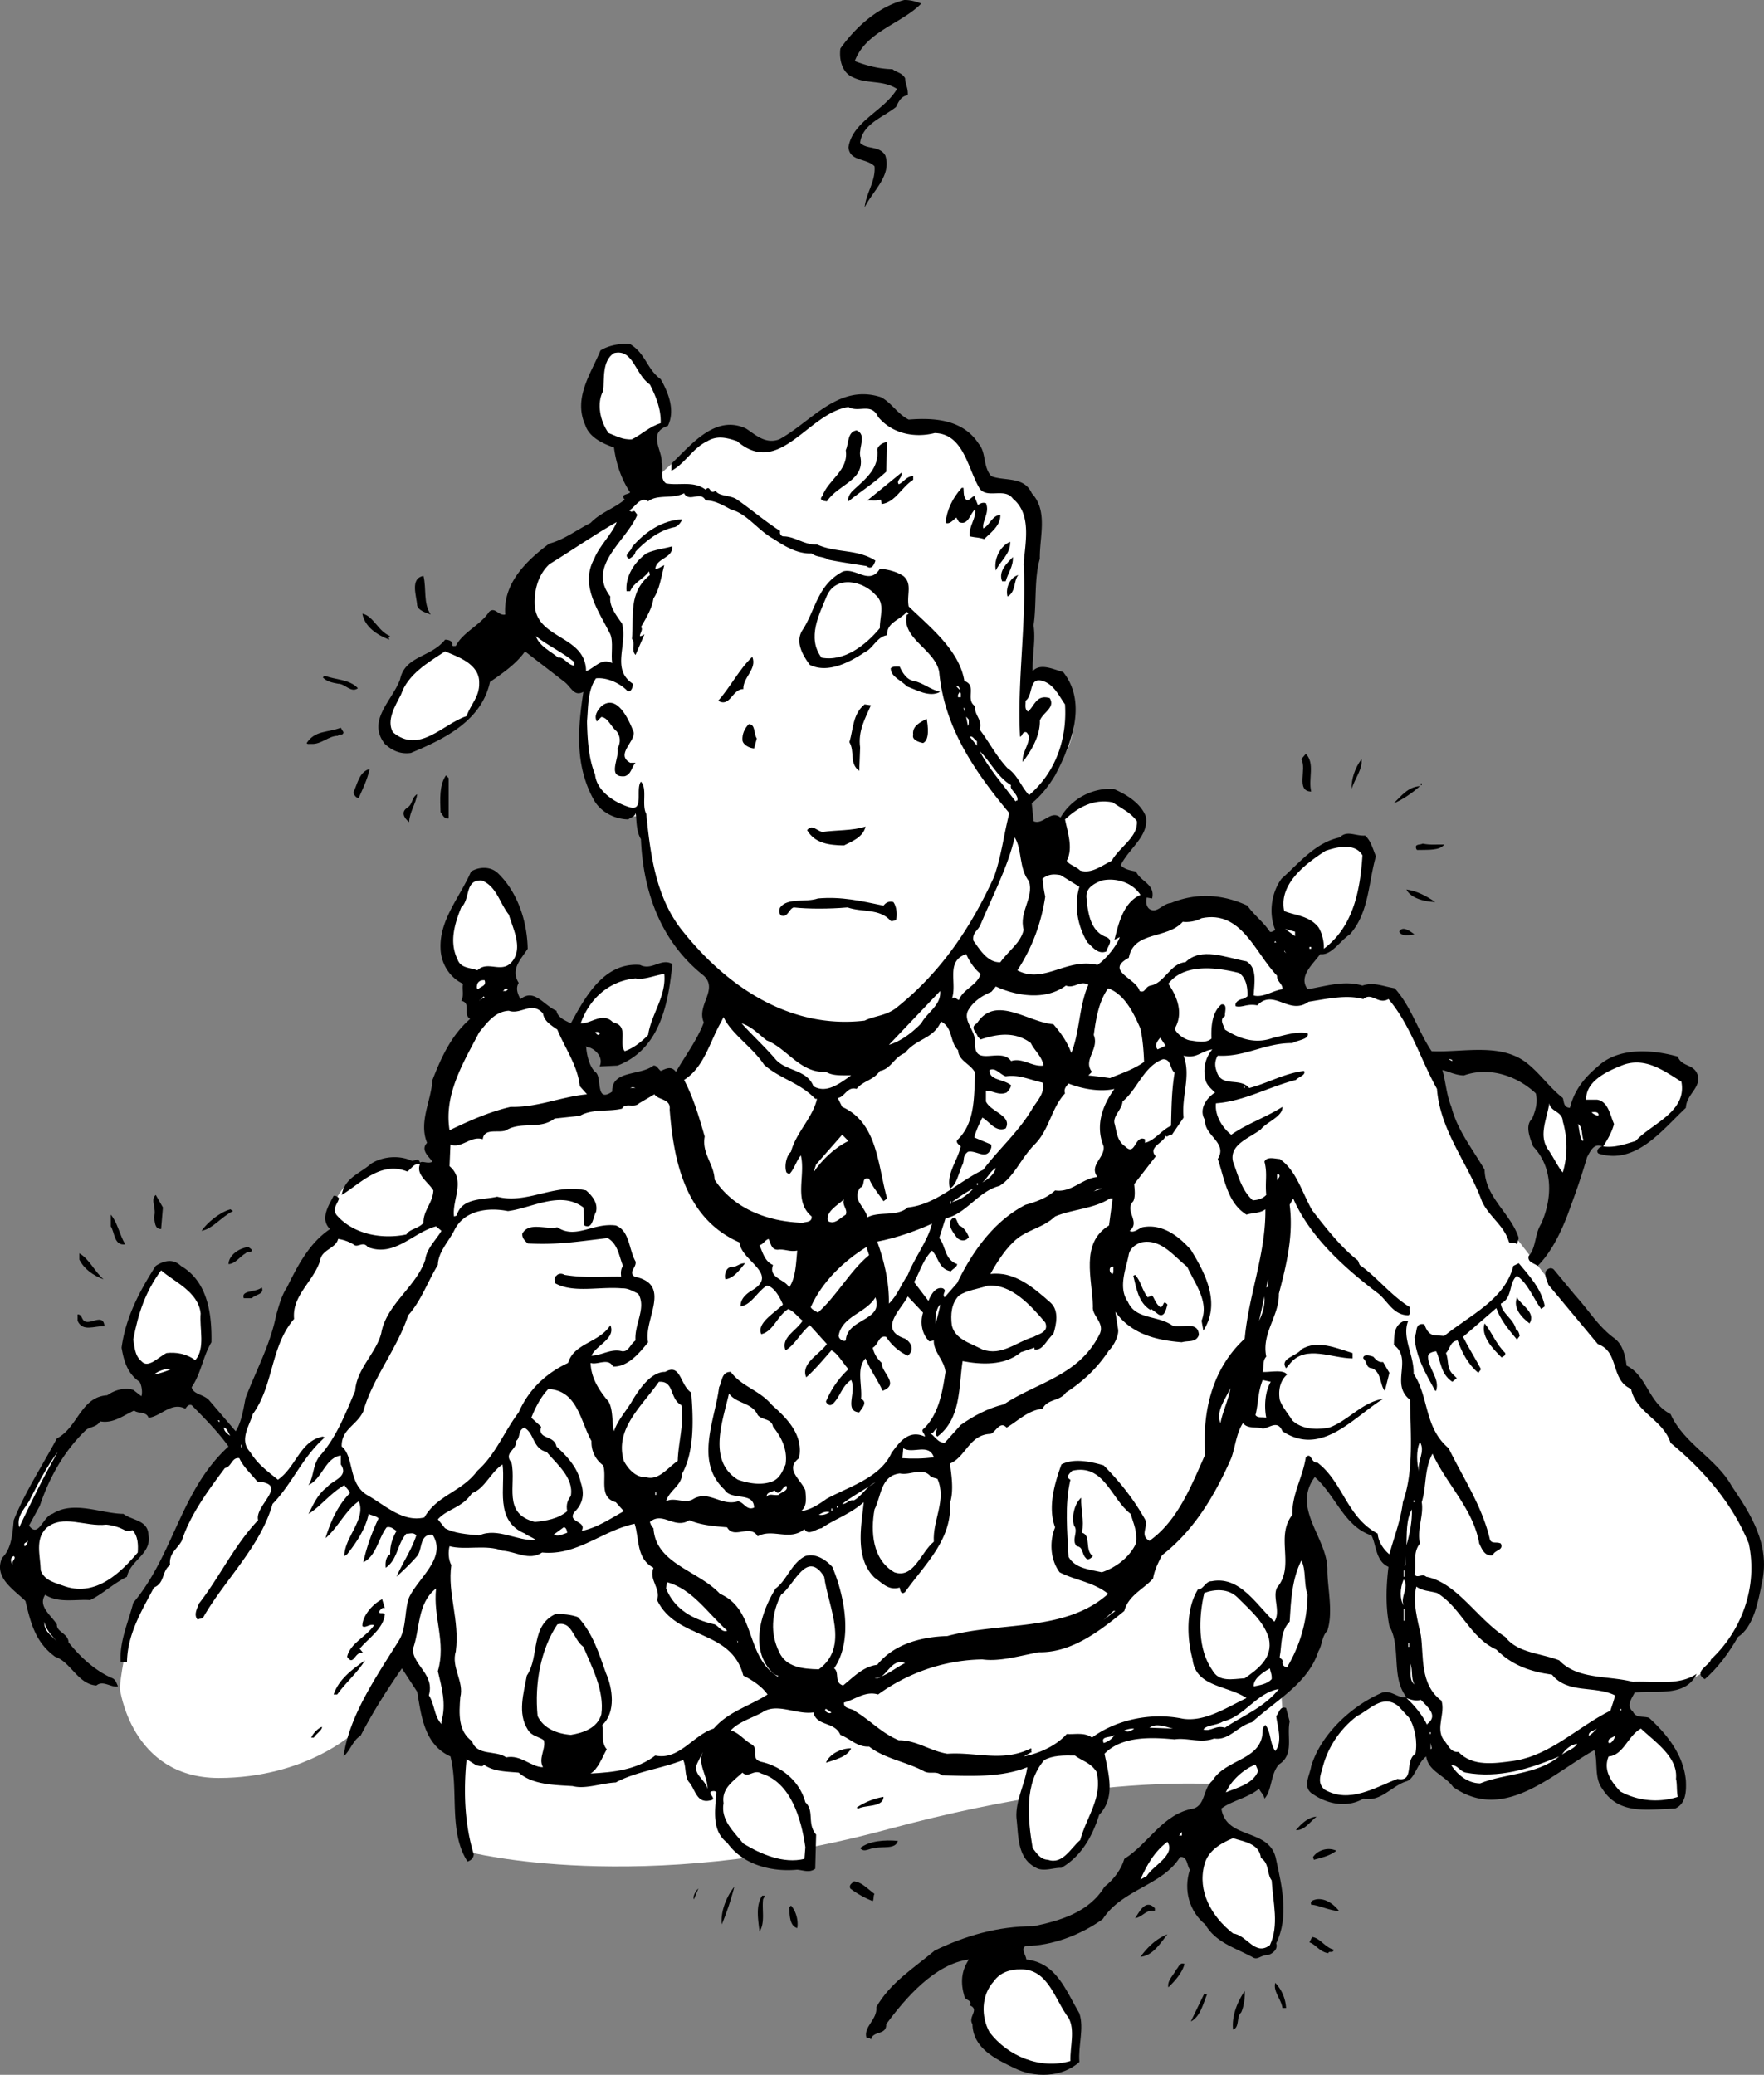 <svg xmlns="http://www.w3.org/2000/svg" width="196.326" height="230.936"><rect width="100%" height="100%" fill="#808080" stroke="none"/><path fill="#fff" d="M113.532 89.9s7.25-5.773 5.8-11c-1.55-5.273-5.3-3.5-5.3-3.5l1-17.297s-.25-3.476-1.7-3.703c-1.55-.273-3.8-1.297-3.8-1.297s-1.5-4.476-4-5.5c-2.5-.976-5.2-.5-5.2-.5s-2.8-4.226-6.3-2.5c-3.5 1.774-7.25 6.024-9.7 4.797-2.55-1.273-4.05-2.023-6.8 0-2.75 1.977-5.2 4.5-5.2 4.5l-5.5 6-1.3 15.703s-2 7.274.3 11.297c2.2 3.977 5.2 4 5.2 4s.75 10.227 7.3 16.703c6.45 6.524 20.95 11.024 25.7 3.797 4.75-7.273 9.5-21.5 9.5-21.5m27 19-4.5-4.5-10.2 4 5.5 12.703 8.7-4.5.5-7.703m2 43.703s2-2.476 3.8-2.5c1.7.024 6 1.5 6 1.5s2.95 2.274 1.5 3.797c-1.55 1.477-8.8 5.477-9.5 4.203-.8-1.226-2.5-3.703-2.5-3.703l.7-3.297"/><path fill="#fff" d="m140.532 199.103 1.5-4 1-2s-1.25-7.726.3-16.703c1.45-9.023 2.7-13.297 2.7-13.297l4.8 6.297 2.2 1.203.8 2.5 3.5 3.5 17.5 14.297 6-2.797s7.95.774 11.2-4.5c3.25-5.226 5.5-12.726 0-18.203-5.5-5.523-11.7-13.5-11.7-13.5l-8-9.5-3.5-4.5s-5.05-6.523-7-12.297c-2.05-5.726-5.3-13.726-6.5-14.703-1.3-1.023-7.3-.297-7.3-.297l-8.5-.5-91.5 19.797s-4-1.773-8.2 1c-4.3 2.727-2.5 6.5-2.5 6.5s-3.05 2.477-5.8 9.203c-2.75 6.774-5 14-5 14s-3.75 3.524-6.2 9c-2.55 5.524-4.3 6.274-5.5 10.797-1.3 4.477-1.5 7.5-1.5 7.5s1.2 9.977 11 10c9.7-.023 15-5 15-5l6-11.797 1-3.5 2.7-3 3 31.5s19 5.024 46.8-2.5c27.7-7.476 41.7-4.5 41.7-4.5"/><path d="M102.532.4c-2.25 2.278-6.149 3.078-7.399 6.403 1.25.472 2.649.875 4.2.898.449.375 1.05.375 1.398 1 .05.777.351 1.074.3 1.902-.75.075-1.05.774-1.3 1.297-1.45 1.176-3.75 1.875-4 4 .75.778 2.152.278 2.8 1.403.75 2.273-1.449 3.972-2.3 5.8.152-1.625 1.25-2.925 1.101-4.601-.949-.926-2.75-.524-2.902-2.102.453-2.922 3.953-4.023 5.402-6.5-1.55-1.023-3.351-.523-4.902-1.297-1.25-.527-1.547-2.027-1.398-3.203C95.18 3.076 97.68.775 100.633.002c.649-.024 1.348.176 1.899.398m-29 41.801c.851 1.477 1.648 3.477.8 5.2-2.351.777-.55 2.777-.699 4.1.25.677-.25 1.774.5 2.302 1.45.273 3.047-.325 4.399.699.55-.625.449.676 1.101.101.348.672 1.649.473 2.399 1 1.55 1.075 3.05 2.375 4.8 3.5-.05.172-.05.473.301.598 1.348-.023 2.348.977 3.797.902 2.152.973 4.453.473 6.5 1.797-.148.477-.45 1.078-1 .602-1.45-.227-2.848-.426-4.2-.7-.75-.425-1.25-.226-1.898-.699-1.55.075-3.05-.828-4.199-1.601-1.75-.926-2.953-2.824-4.8-3.3-.95-.524-1.852-1.024-2.801-1-.551-1.126-1.852.276-2.399-.802-1.25.676-2.953.078-4 .903-.851-.625-1.453.675-2.101 1l.3.199c-.05-.125.149-.125.301-.102l.297.403c-1.25 2.972-5.648 5.675-3 9.097-.148 1.078.652 2.078 1.3 3 .653 2.375-1.25 5.078 1.2 6.703.05.473-.348 1.172-.7.7-.847-.825-2.25-1.426-3.398-1.301-.949 1.375-.851 3.176-1 4.8.051 1.876.149 4.075.899 5.9.152 1.776 2.05 3.073 3.699 3.6 1.852.676.75-1.925 1.402-2.8.75.773.051 2.574.598 3.601.453 4.473 1.05 9.375 4.102 13.098 4.949 6.176 11.949 10.875 20.199 9.902 1.05-.527 2.351-.527 3.5-1.402 5.05-4.023 8.351-9.023 10.902-14.598.848-2.425 1.047-4.527 1.7-7.101-3.95-4.727-7.25-9.625-7.801-15.7-.45-2.527-4.25-3.726-3.602-6.402.05.078.05-.023.203-.097l-.203-.2c-.848.973-2.25 1.172-2.2 2.598-1.148.176-1.55 1.477-2.5 1.902-1.75 1.172-4.148 2.375-6.097 1.399-.851-1.125-1.652-2.625-.8-3.899 1.449-2.226 1.648-5.027 4.5-6.5 1.449-.425 2.949 1.575 4.097-.3.852.074 1.75.273 2.602.8 1.05.875.351 2.075.601 3.399 2.348 2.273 5.649 4.875 6.2 8.3 1.449.473.05 2.075 1.199 2.801-.149.973.851 1.473.5 2.598 1.05 1.375 1.851 2.977 3.101 4.3 1.149.774 1.45 1.977 2.399 3 2.949-2.523 4.25-6.226 4-10.1-.649-.923-1.149-2.024-2.2-2.5-1.949-.825-1.25 1.476-2.199 2.1.047.376-.152.977.297 1.2.75-.723.953-1.926 2.402-1.5.649 1.074-.75 1.574-1.101 2.5.05 1.676-.95 3.375-1.899 4.602-.152-1.227 1.25-2.528.399-3.301-.45-.125-.45.476-.7.5-.351-6.024.75-12.926.399-19.2.152-2.324.953-5.527-1.2-7.3-.948-1.324-3.05.176-3.8-1.3-1.25-2.224-1.75-5.927-4.898-6-2.25.573-4.75.073-6.301-1.802-.75-1.625-2.149-.422-3.301-1.097-4.547.675-7.648 7.875-12.398 3.8-1.25-.425-2.25-.625-3.301 0-1.649.774-2.45 2.473-4 3.297v-.797c2.152-2.027 4.851-5.527 8.3-3.902 1.051.676 2.149 1.777 3.7 1.2 3.55-1.923 6.55-6.223 11.3-4.7 1.149.574 1.852 1.875 3.102 2.5 2.848-.223 6.047-.023 7.797 2.7.852.976.453 2.577 1.402 3.6 1.45.575 3.649-.023 4.5 1.9 1.848 1.976.848 4.874.899 7.3-.649 2.176-.348 5.176-.7 7.402.25 1.672-.148 3.274-.101 5.098.852-.926 2.25-.223 3.402.102 2.75 3.472.848 8.175-.902 11.5-.648 1.074-1.547 2.273-2.598 3.097l.2 2c1.05.477 1.949-1.324 3-.398 1.148-2.024 3.449-3.324 5.898-3.2 1.352.575 3.05 1.575 3.602 3.098.351 2.176-1.852 3.477-2.801 5.403.449.472 1.05.574 1.699.699.55 1.176 2.152 1.375 1.8 3l-.597-.102c-.152.477-.05 1.278.598 1.403.652.175 1.25-.727 2.101-.801 2.75-1.125 5.649-1.024 8.5.3.75 1.075 1.75 1.774 2.5 2.9.149.073.348-.024.598-.2-.75-1.824-.45-4.125.703-5.7 1.95-1.726 3.75-4.027 6.5-4.6.75-.825 1.75-.126 2.797-.2.652.574.852 1.476 1.203 2.3-.851 2.973-.75 6.274-2.902 8.7-1.051.676-2.051 2.375-3.301 2.2-.848 1.175-2.45 2.476-1.398 3.901 2.05-.328 4.05-1.027 6.101-.402 1.25-.426 2.25.074 3.598.3 1.851 2.075 2.55 4.677 4.101 7 3.45.177 7.75-1.023 10.7 1.4 1.449 1.175 2.449 2.675 3.898 3.8.152.375.05 1.074.8 1.102.45-1.825 1.45-3.227 3.102-4.602 2.25-2.125 5.95-1.926 8.899-1.098.449 1.172 1.75.774 2.199 2 .453 1.473-1.25 2.172-1.297 3.7-2.652 2.472-5.55 6.375-9.703 5.097-.348-.222-.047-.722.402-.797-.949-.425-1.351.575-1.699 1.2a76.655 76.655 0 0 1-1.8 5.398c-.852 2.477-2.051 5.074-3.7 6.7-.453-.325-1.152-.423-1-1.098.848-.926.649-2.426 1.399-3.602 1.25-2.824 1.351-6.223-.899-8.598-.351-.925-.953-2.328-.101-3.101.351-.926.648-1.727.398-2.8-2.047-1.927-5.148-3.024-8-2-.95-.024-1.648-.427-2.398-.599.351 1.172.449 2.774 1 4.098.648 2.574 2.351 4.676 3.699 7 .05 3.074 2.949 4.875 3.8 7.602l-.199.699c-.25-.324-.75.074-.902-.3-.547-1.825-2.25-2.825-3-4.5-1.547-4.224-4.648-7.825-5-12.5-1.848-3.325-2.95-7.126-5.398-10-1.149.675-1.852-.825-2.801 0-1.848-.524-4.051-.024-6.098.3-2.152 1.574-3.851-1.524-5.703.398-1.148-.222-1.648.278-2.398.102-.149-.426.351-.727.699-.8.152-.024.351-.126.601-.302.051-1.023-.152-2.023-.902-2.597-2.45-.625-6.148-1.125-7.898 1.199.949 1.375 1.75 3.273.699 5 .25.574 1.05 1.176 1.699 1.3.652.075 1.75.376 2.402-.199-.05-1.328.051-2.925 1.098-3.8.75-.125.352.875.402 1.3-.652.375-.152.973 0 1.5 1.551.973 3.348 1.672 5.399.899 1.152-.227 2.449-.727 3.8-.5.25.676-1.148.773-1.699 1.101-3.05-.027-5.25 1.575-8.3 1.399-.352.574-.352 1.176-.102 1.8.55 1.774 2.55.575 3.602 1.801 2.05-.527 3.851-1.625 6.101-1.902.25.477-.652.676-.902 1-3.051.777-5.75 2.375-8.899 2.602-.152 1.273.649 2.675 1.7 3.5 1.75-1.227 3.851-1.926 5.699-3.102.05 1.074-1.75 1.676-2.399 2.5-1.25.977-3.55 1.676-3.101 3.602.55 1.472.949 3.175 2.199 4.3.453-.027 1.05-.125 1.5-.601-.148-1.524.152-2.324-.2-3.7.25-.624 1.153-.324 1.7-.3 1.852 1.273 2.453 3.676 3.602 5.7 1.449 1.874 3.148 4.073 5.101 5.6l.2.5c1.847 1.274 3.55 3.473 5.597 4.7-.148.273.152.773-.2.898-1.648-.023-2.25-1.523-3.3-2.398-3.75-2.824-7.648-6.324-9.5-10.602l-.398.703c.449 3.375-.352 6.672-1.2 9.899.051 2.476-1.949 4.375-1.402 7-.45.476-.25 1.176-.398 1.7.648.073 2.351-.325 2.699.3-.848.773-.95 1.875-.801 2.8.25.774.953 1.575 1.402 2.301 1.051.973 2.551 1.075 4.098.797 2.05-.722 3.652-2.824 6-3.199-3.348 2.074-6.848 6.477-11.2 3.602-.55-1.325-1.448-.325-2.198-.301-.75-.227-1.649.074-2.2-.602-.75 1.176-.851 2.676-1.3 3.903-1.75 3.972-4.051 7.972-7.7 10.8-.449.875-.851 1.672-1 2.598-1.05 1.176-2.75 1.875-3.199 3.602-2.652 2.175-5.851 4.675-9.5 4.597-2.05.375-4.351 1.078-6.3.801-4.25.074-8.25 1.477-11.602 3.902-1.45-.425-2.551.575-3.801.899-.047.773.852.574 1.3 1 1.75 1.074 2.852 2.375 4.802 3.2 1.949-.024 3.449 1.175 5.398 1.5 3.25-.224 6.152.976 9.3-.599.153.075-.05.274.102.399l-.902.5c1.652-.324 3.55-1.125 4.8-2.5.852.074 1.95-.227 2.802.398 2.75-2.023 6.648-2.824 10.101-2.097 2.45.375 4.848-1.227 7.098-2.301-2.149-1.426-5.649-1.227-6-4.3-.649-2.427-.75-5.626.601-7.802.551.078.848-.922 1.5-.898 3.149-.625 4.95 2.574 7 4.5.75-1.125-.25-2.727.301-3.8 2.047-2.427-.25-5.626 1.7-8.099-.051-2.328 1.148-4.125 1.5-6.402.648-.625.55.676 1.3.602 2.848 2.175 3.25 6.074 6.7 7.898.05.875.648 1.777 1.3 2.3.547-2.023 1.25-3.726 1.5-5.8 1.25-3.523.848-7.723.797-11.398-2.25-1.727.352-4.528-1.797-6.102.047-1.023-.05-2.223 1.2-2.7h.398c-.75 1.876.652 3.774.601 5.9 1.75 2.675 1.149 5.976 3.899 8.3 1.652 3.375 3.75 6.477 4.601 10.2.25.476.75.175 1.2.402.351.773-.649.675-.899 1.3-.953.172-1.25-.828-1.5-1.3-.652-3.825-3.652-6.625-5.203-10-.95 1.773-.648 3.675-1.2 5.398.25 1.477-.55 2.977-.198 4.602-.852 1.074-.352 2.273-.602 3.398.25.574.852-.125 1.3.3 3.45.677 5.653 4.677 8.802 6.7 1.351 1.777 3.851 1.777 6 2.602 2.05 2.175 5.449 1.675 8.199 2.398 2.25-.125 5.152.477 7.101-.898-1.25 2.675-4.55 1.773-6.902 2.097-.348.676-.95 1.477-.2 2.102.352.773 1.153.476 1.802.7 2.05 1.874 3.851 4.175 4.101 7 .047 1.073.047 2.573-1.203 3.1-2.95.075-6.25.774-8.098-2.199-.949-1.226-.449-3.125-.902-4.3-4.75 2.675-10.047 8.074-15.7 4.097-.948-1.324-2.75-1.722-3-3.398-1.05.773-1.25 2.574-2.3 2.8-1.648.575-2.75 2.274-4.7 1.9-1.847 1.073-4.05.573-5.597-.5-1.25-.724-.351-2.126-.203-3.099 1.05-3.527 4.453-6.726 7.902-8.203 1.051-.324 1.75.676 2.7.5-1.75-2.222-.551-5.523-1.899-7.898-.453-2.227-.351-4.524-.101-6.602-1.45-.625-1.352-2.523-1.899-3.5-3.05-1.023-3.953-4.422-6.3-6.5-2.653 3.578 1.55 6.875 1.398 10.5.05 2.078.652 4.578 0 6.602-.649.676-.551 1.574-1 2.3-1.149 3.575-4.75 5.473-7.399 7.9-1.55.374-2.55 2.073-4.199 1.8-1.453.574-3.05-.125-4.402.101-2.45-.226-5.848-.425-7.801 1.598.453 2.277 1.25 4.875-.598 6.8-.75 2.376-1.949 4.575-4.199 5.9-.851-.024-1.75.374-2.601.1-2.352-1.023-2.149-3.523-2.399-5.6-.152-1.923.95-3.825 1.2-5.7-2.95 1.176-6.352.977-9.5.902-.653-.527-1.25-.125-1.903-.402-2.047-1.125-4.45-1.426-6.2-2.8-1.347.077-2.148-.923-3.198-1.298-.649-1.527-2.649-.925-3-2.5-1.95.274-4.051-1.125-5.7 0-1.25.672-2.652 1.075-3.5 2 .95.274 1.45 1.075 2.399 1.598.75.574-.25 1.574 1 1.902 2.152.473 4.25 2.075 4.902 4.5 1.047.973.149 2.375 1.2 3.598l-.102 3.8c-.649.477-1.25.177-2 .102-2.848.274-6.051-.527-7.801-3-1.75-1.328-1.348-3.625-1.2-5.601-.148-.227-.448-.125-.597-.102-.351.278.75.875-.101 1-1.551.375-1.649-1.324-2.399-2.097-.453-.727-.25-1.727-.601-2.403-2.45.977-5.25 1.278-7.5 2.5-1.649.078-3.352.778-4.801.403-1.95-.125-4.45-.125-6-1.5-1.45-.125-2.848-.125-3.899-.903-.05.375-.652.078-.8.102l-1.102-.7c-.348 3.473-.25 7.176.8 10.598-.05.477-.347.676-.698.801-2.149-3.324-.95-7.926-1.899-11.7-2.953-1.323-3.25-4.624-3.703-7.198l-1.7-2.602c-1.648 2.375-3.25 4.875-4.597 7.5-.851.477-1.152 1.676-1.902 2.3.652-4.523 3.55-8.726 6.101-12.8.95-1.426.649-3.426 1.2-4.898 1.05-2.227 4.25-4.426 2.601-7-1.55-.028-1.05 1.773-1.8 2.5-.852.972-1.45 1.472-2.2 2.199.649-1.524 1.649-2.926 2.2-4.602-.352-.422-.852-.125-1.102-.199-1.051 1.176-.95 2.875-2.301 3.8-.047-.425-.047-1.226.5-1.5-.047-.925.25-1.823.703-2.6-.351-.223-.652-.524-1.101-.4-.95 1.274-1.149 3.177-2.602 3.9.352-1.626.953-3.325 1.703-4.9-.351-.323-.851-.323-1.101-.5-.352 1.677-1.352 3.177-2.399 4.5l-.3.2c-.051-2.023 2.449-4.125 1.597-6.098-1.45.973-2.348 2.973-3.7 4.098.552-1.824 1.352-3.625 2.7-5-.047-.324-.45-.625-.598-.898-1.55.875-2.75 2.472-4 3.199.551-1.024.95-2.125 2.098-3 .55-.727 2.453-1.125 1.5-2.5v-1c-1.75.273-2.047 2.574-3.598 3.3.649-1.027.45-2.425 1.399-3.402 1.75-2.023 2.75-4.625 3.8-7.097.149-2.426 2.352-4.227 2.899-6.403.55-3.222 3.953-5.222 4.902-8.199.149-1.223 1.149-2.125 1.801-3.2l-.601-.5c-2.551.677-4.649 3.477-7.602 2.302-.547-.727-1.148.175-1.598-.301a4.732 4.732 0 0 0-1.699-.602c-.25 1.078-1.851 1.176-2 2.403-.75 2.375-3.152 3.875-2.902 6.5-2.649 3.074-2.25 7.375-4.598 10.597-.351 1.278-1.55 2.875-.3 4.203.847 1.375 1.847 2.075 3.097 3.098 2.05-1.426 2.453-4.324 5-4.8l.203.1c-2.55 2.274-3.55 5.075-5.8 7.4-1.352 4.777-5.352 8.476-7.7 12.6-.152.274-.453.075-.601.302-.551-.528-.051-1.325.101-1.801 2.348-3.024 3.95-6.524 6.598-9.3-.45-1.626 3.55-4.024-.098-4.302-.75-.922-1.55-1.625-2-2.597-.851-.125-.851.972-1.601 1.097-1.852 2.477-3.852 5.176-4.801 8.102-.551.976-1.45 1.375-1.301 2.7-.95.675-.547 1.976-1.797 2.5-1.351 2.573-2.953 5.175-3 8.3h-.703c-.148-2.324.852-4.426 1.402-6.602 4.551-5.422 5.25-12.523 10.598-17.398-1.148-1.625-2.75-3.227-4.098-4.602-.351-.125-.55.176-.699.403-1.55-.825-2.75.875-4.101 1-.25-.727-1.149-.426-1.602-.801-1.25.574-2.348 1.476-3.797 1.2-.351.675-1.152.573-1.601 1-2.45 2.374-4.051 5.276-5.102 8.401l-1.2 2.2c1.052 1.472 1.552-1.028 2.602-1.301 2.348-1.524 5.45-.024 7.899 0 1.05.773 2.75.676 2.8 2.398.352 2.078-2.05 2.778-2.398 4.602-1.55.773-2.652 1.875-4.101 2.601-1.551-.125-3.551.375-5-.601-.852 1.273.648 2.273 1.3 3.3-.05.876 1.25.973 1.301 2 1.25 1.575 2.95 3.176 4.899 4 .351.176.449.575.601.9-.75.175-1.652-.724-2.402-.099-2.051-.125-2.848-2.625-4.598-3.203-2.25-1.625-2.75-3.922-3.3-6.199-1.352-1.324-3.551-2.625-2.602-4.8 1.05-1.024 1.152-2.626 1.3-4.2 1.25-3.125 3.149-6.023 4.801-9.098 2.348-1.226 2.649-4.625 5.598-4.8.75-.528 1.852-.926 2.902-.602l.899.7c.152-.325.05-1.223-.2-1.598-1.351-.926-1.75-2.325-2-3.801.45-3.324 1.95-6.227 3.801-9.102.95-.625 1.95-.824 2.801 0 3.047 1.778 3.45 5.477 3.399 8.5-.95 1.578-1.149 3.477-2.2 5 .149.778 1.25.778 1.899 1.403l3 3.5c.652-1.028.851-2.426 1.101-3.7 1.149-3.027 2.75-5.925 3.399-9.203.25-.824.55-2.125 1.199-3.097 1.152-2.325 2.453-4.926 4.8-6.5-1.148-1.125-.148-2.625.403-3.7.25-.027.45.075.598.297-.149.578-.75 1.078-.301 1.801 1.852 2.176 5.05 2.777 7.8 2.2.352-.626 1.352-.626 1.903-1.298-.05-1.328 1.047-2.226 1.098-3.601-.551-.926-1.95-1.727-1.5-2.899-.551-.226-.95.473-1.399.797-2.949-1.222-5.25 1.375-7.3 2.602.351-1.926 1.949-2.324 3.3-3.5 1.348-.824 3.149-.926 4.5-.3.25.073.75-.427.899.198.351-.222.851.176 1.402-.097-.453-.625-1.351-1.325-.601-2.102-.95-2.324.449-4.625.601-7 .95-2.426 2.047-4.926 4.2-6.8-.852-.423.148-1.825-1-2 .347-.626.05-1.325.199-1.9-1.551-.726-2.45-2.323-2.5-3.898-.149-3.226 2.148-5.726 3.398-8.601.852-.524 2.152-.625 3 .2 2.25 2.175 3.25 5.476 3.3 8.401-.75 1.172-1.948 2.274-1 3.797-.347.578-.148 1.176.2 1.801 1.55-1.223 2.55.676 4 1.3.152.774.953 1.075 1.602 1.4 1.55-2.825 3.648-6.825 7.699-6.5 1.351.675 2.351-.825 3.601-.098-.449 4.375-1.351 9.472-6.101 11.3l-2 .098c.449-.926-.348-1.824-1.098-2.098-.152-.027-.351-.027-.402-.203.05.977.351 2.278 1 2.903.851.472-.051 3.574 1.902 2.199-.05-2.426 3.047-1.727 4.598-2.899.351-.027.449.274.8.598.551-.223 1.149-.625 1.7.102 1.05-1.825 2.351-3.528 3.101-5.5-.851-1.926 1.649-3.625 0-5.2-4.851-3.828-6.75-9.425-7-15.203-.55-.922-.449-2.023-.601-3 .05.477-.551.578-.801.801-1.547-.023-3.047-.824-3.797-2.098-2.152-3.828-1.851-7.925-1.203-12.101-1.047.574-1.348-.524-2.098-1.102l-4.402-3.398c-.95 1.375-2.547 2.476-3.898 3.398-.95 4.375-5.149 6.375-8.801 7.903-1.25.175-2.149-.325-2.899-1-2.05-2.625.848-4.825 1.7-7.2.55-2.625 3.449-2.425 5-4.402.351-.023.949.176.8.602.051.175.25.074.399.097.75-1.523 2.75-2.324 3.699-3.797.652-.625 1.05.473 1.8.297-.25-3.422 2.25-5.922 4.903-7.898 1.649-.426 3.047-1.524 4.598-2.3 1.05-1.126 2.652-1.626 3.8-2.599-.55-.625.352-.527.602-.8-.953-1.426-1.55-3.125-1.8-5-1.25-.426-2.75-1.125-3.2-2.5-1.351-3.028.649-5.727 1.7-8.301.847-.524 2.148-.824 3.3-.7 1.75 1.075 1.848 2.774 3.399 3.9"/><path fill="#fff" d="M72.332 42.803c.649 1.273 1.25 2.675 1.2 4.3-1.25.375-2.149 1.274-3.2 1.797-1.05.078-1.851-.422-2.601-.699-.95-1.324-1.348-3.324-.598-4.7.149-1.323-.152-3.323 1.2-4.198 2.148-.528 2.347 2.375 4 3.5"/><path d="M95.73 50.701c.653 2.777-2.448 3.176-3.698 5.102-.352-.028-.95-.125-.5-.602.648-1.824 2.949-2.824 2.601-5.098.348-.726.149-2.027 1.2-2.203 1.148.477.25 1.875.398 2.801m2.902 1.801c-1.351 1.273-2.953 2.273-4.203 3.3-.148-.324.152-.925.602-1.3 1.351-1.227 2.851-2.426 2.601-4.5.149-.426.547-.727 1.098-.8l-.098 3.3m1.399 1.398c.55-.222.851-.922 1.601-.898v.398c-1.351.875-1.953 2.477-3.5 2.703l-.101-.5c-.45.172-1.051.075-1.5.098l3.8-3.098c.149.575-.652.875-.3 1.297m7.198.403c.052.472-.05 1.074.403 1.398.25-.023.45-.324.797-.5l.402 1c.25-.125.45-.324.899-.2.449 1.075-.45 1.977-.301 2.802.652-.227.953-1.426 1.902-1.5.051 1.175-1.05 1.972-1.8 2.699-.75-.227-.75-.125-1.602-.3-.148-1.126.75-2.024.602-3-.551.374-.75 1.874-1.801 1.401l-.301-.5c-.45.375-.75.774-1.2.598.153-1.426.75-2.723 1.802-3.898h.199"/><path fill="#fff" d="m69.133 57.603-.203.297.203-.297"/><path d="M75.93 57.803c-.148.375-.547.875-1 .898-1.648.375-3.148 1.574-4.2 2.7-.05.374-.347.577-.698.8-.75-.426.25-.824.3-1.3 1.45-1.723 3.45-3.024 5.598-3.098"/><path fill="#fff" d="M66.133 62.201c-1.652 2.977.547 5.875 1.797 8.402.352.875.05 2.172.203 3.2-1.25-.625-1.953.574-2.902.898-.051-3.926-5.25-3.523-5.7-7.098-.148-1.828.352-3.625 1.602-4.8 2.649-1.625 4.75-3.125 7.5-4.7-.453 1.274-1.953 2.672-2.5 4.098"/><path d="M112.43 60.303c.05 1.375-1.148 2.175-1.598 3.199-.25-1.227.45-2.727 1.598-3.2m-37.598.501c.051 1.375-1.75 1.273-1.902 2.5.25.074.652-.227 1-.403-.348 1.375-.547 2.778-1.2 3.703-.148 1.075-.75 2.075-1.398 3.2.45.273-.75 1.472.399.8l-1 2.297c-.551-.625.05-1.222-.399-1.797.25-2.527-.449-5.125 2-7.101-.05-.125-.05-.324-.101-.399-.75.973-1.649 1.172-2.098 2.2h-.402c-.149-1.625.851-3.227 2.199-4.2.852-.425 1.953-.527 2.902-.8m37.098 3.898h-.398c-.45-1.125.55-2.023 1.199-2.7.05 1.075-.551 1.774-.801 2.7m1.402-.699c-.55.676-.25 1.875-1.199 2.398-.25-.922.25-2.125 1.2-2.398m-66.2.101c.348 1.473-.05 2.973.797 4.297-.547-.222-1.348-.422-1.5-1-.047-1.023-.848-3.023.703-3.297"/><path fill="#fff" d="M97.43 66.201c1.152.977.453 2.477.5 3.7-1.547 1.874-3.95 3.777-6.5 3.3-1.648-2.223-.25-4.824.602-6.898 1.05-2.325 4.05-1.625 5.398-.102"/><path d="M43.43 70.803c-.25.074-.148.273-.098.398-1.351-.523-2.75-1.426-3-2.898 1.25.273 1.75 1.972 3.098 2.5"/><path fill="#fff" d="M63.93 73.701v.402c-.848-.125-1.148-1.027-1.797-.902-.851-.723-2.05-1.223-2.5-2.398 1.348 1.074 2.95 1.773 4.297 2.898m-10.598 2.301c.051 1.574-.949 2.375-1.402 3.7-2.648.874-5.25 4.276-8.2 1.8-.75-1.324.25-2.926.903-4.2.75-2.226 2.95-3.527 4.899-4.8 1.351.574 3.851 1.375 3.8 3.5"/><path d="M82.73 76.701c-1.25-.023-1.448 2.074-2.8 1.3 1.352-1.523 2.352-3.523 3.8-4.898.552 1.375-1.05 2.274-1 3.598m19-.898c.95.175 1.852.972 2.903 1.199-1.152.676-2.652-.227-3.703-.602-.648-.722-1.75-1.023-1.797-2 .149-.222.547-.222 1-.199.25.574.75 1.477 1.598 1.602m-61.899.8c-.75.575-1.449-.527-2.199-.5-.652-.125-1.25-.226-1.703-.703l.203-.199c1.149.477 2.75.375 3.7 1.402"/><path fill="#fff" d="M106.93 77.201v.402h-.297c-.152-.425.45-.625.098-.902l-.301-.3c.453-.126.352.476.5.8"/><path d="M70.532 81.502c.148 1.074-2.051 2.476-.399 3.398h.598c-.45.477-.45 1.278-1.2 1.5-2.05.176-.55-2.023-.8-3.097.351-.625.351-1.325-.098-1.903-.652-.523-.953-1.523-1.703-1.597l-.5.5c-.348-.625.05-1.227.5-1.7 1.75-1.425 3.05 1.473 3.602 2.899m26.398-3c-.648 1.476-1.45 2.875-1.2 4.7l-.097 2.6c-1.152-.824-.453-2.124-1.101-3.199.449-1.425.351-3.125 1.699-4.203l.699.102"/><path fill="#fff" d="m107.332 79.201-.101-.398h.101zm.5.902c-.05.172.051.473-.101.7l-.2-1c.051-.028.149.175.301.3"/><path d="M103.133 80.002c.149.773.348 2.375-.402 2.7-.649-.126-1.25-.427-1.098-.9-.152-1.027.848-1.425 1.5-1.8M84.23 82.201l-.3 1.102c-.547-.028-1.25-.426-1.297-.903-.05-.722.25-1.324.7-1.797.75-.027.55 1.075.898 1.598m-46.001-.699c-.05.476-.55.074-.597.398-1.05-.023-1.851.977-3 .903-.152-.028-.453.074-.5-.102.95-1.426 2.25-1.125 3.797-1.7l.3.5"/><path fill="#fff" d="M108.73 82.502v.5l-.8-1c.352-.125.453.273.8.5m3.802 4.898c-.25.477.851.977.699 1.703-.149-.027-.2.098-.2.098-1.449-1.926-2.949-3.625-4-5.598 1.149 1.075 1.95 2.875 3.5 3.797"/><path d="M145.93 88.103c-1.75-.027-.45-2.527-1.098-3.601l.5-.602c1.051 1.078.25 2.778.598 4.203m4.5-.3c-.047-1.028.352-2.325 1.102-3.301.148 1.074-.75 2.176-1.102 3.3M41.133 85.603c-.25 1.172-.75 2.172-1.203 3.2-.25.074-.547-.325-.598-.602.45-.926.649-2.324 1.801-2.598m8.797 5.5c-.547.075-.648-.425-.898-.703-.051-1.422-.149-3.023.601-4.097l.297.3v4.5M158.133 87.4h.098v-.199h-.098v.2m-.101.101c-.852.773-2.051 1.574-2.899 1.898.75-.722 1.547-1.824 2.899-1.898m-112.5 4c-.551-.426-.95-1.125-.2-1.602.649-.422.45-1.125 1.098-1.5-.148 1.078-.848 1.977-.898 3.102"/><path fill="#fff" d="M126.532 91.4c.148 1.778-1.95 2.875-2.801 4.403-1.149.574-2.25 1.472-3.5 1.097-.551-.523-1.25-.625-1.5-1.097.75-1.426.05-3.325-.2-4.602 1.45-1.324 3.149-2.324 5.301-1.898.95.675 1.95 1.074 2.7 2.097"/><path d="M96.332 92.002c-.25 1.176-1.55 1.676-2.402 2.101-1.648-.027-3.25-.226-4.098-1.703.551-.722 1.051.078 1.7.203 1.55-.226 3.351-.125 4.8-.601"/><path fill="#fff" d="M114.532 98.103c.55 1.875-1.149 3.375-.602 5.399-.348 1.476-1.648 2.273-2.598 3.601-1.449.075-2.351-1.527-3-2.402-.152-.926.551-1.125.801-1.8 1.348-3.223 3.047-6.423 3.797-9.7.852 1.375.453 3.477 1.602 4.902"/><path d="M160.73 94.002c-.448.676-1.847.574-2.597.601-.25-.027-.453.075-.5-.101-.25-.625.45-.426.7-.602.847.176 1.55.078 2.398.102"/><path fill="#fff" d="M151.633 95.201c-.25 3.977-1.05 7.977-4.3 10.402.05-.625-.153-1.726-.602-2.402-1.051-1.324-2.75-1.324-3.801-1.8-.648-3.024 2.453-5.325 4.602-6.7 1.25-.426 3.25-.926 4.101.5M118.032 97.4l2.101 1.301c-.652 2.176-.152 4.477.899 6.2.55.476 1.148 1.374 2.101 1 .149-.626.848-1.223 0-1.598-1.75-.625-2.05-2.625-2.203-4.301-.148-1.125.75-1.625 1.703-2 1.547-.324 3.348.176 4.297 1.601-1.95.875-2.45 3.274-2.898 5l.601-.3c-.351.972-1.55 2.472-2.5 3.097-3.453-.824-5.953 2.176-8.902.602 1.652-2.524 2.652-5.227 3.101-8.2a14.69 14.69 0 0 1-.3-2c.648-.527 1.25-.527 2-.402m-61.399 4.403c.45 1.574 1.649 3.773.297 5.3-1.148 1.274-2.648-.226-3.797.899-.851-.324-1.851-.227-2.203-1.2-.95-1.925-.348-3.925.402-5.8 1.051-.926.348-3.125 2.301-3 1.649.676 1.95 2.476 3 3.8"/><path d="M159.73 100.4c-1.148-.023-2.75-.422-3.198-1.398 1.148.176 2.148.676 3.199 1.398m-61.399.403c.25-.325.551-.528 1.098-.403.352.477.453 1.375.3 2-.25.078-.448.176-.597.102-1.25-1.426-3.152-.926-4.8-1.5-2.051.176-4.352.176-6 0-.551.176-.653 1.176-1.403.898-.25-.222-.25-.625-.098-.898.848-1.125 2.848-.524 4.2-1 2.648-.227 4.75.273 7.3.8"/><path fill="#fff" d="M142.133 108.603c-.05.672.649.875.598 1.5-1.149.172-2.149.973-3.2.7.051-1.325.45-3.028-.8-3.801-2.348-.426-5.051-1.625-6.801.101-1.648.075-2.348 2.375-3.898 2.598-.649.176-.551.875-1.2.602-.351-1.426-3.949-2.227-1.199-3.7.547-3.027 4.25-2.027 6-4 .547.075 1.45-.027 2.098-.402 4.449-.926 5.949 3.875 8.402 6.402m2-4.902v.5l-1.101-.8c.25.077.648.175 1.101.3"/><path d="M157.43 104.002c-.547.074-1.45.273-1.7-.3.352-.724 1.25-.024 1.7.3"/><path fill="#fff" d="M142.032 104.9h-.2l.098-.199c-.047.074.05.074.102.2m3.698.702h.2v-.203h-.2v.203m-2.597.5-.203-.3v.097zm-34 2.297c-.351 1.278-1.953 1.676-2.402 2.903-.25-.028-.551-.528-.801-.102.652-1.723-.75-4.223 1.602-5 .351.777.851 1.574 1.601 2.2M73.93 108.4c.25 2.477-1.45 4.477-1.797 6.801-.75.777-1.652 1.477-2.601 1.8-.75-.925.55-2.823-1.301-3.198-1.149-1.227-2.45.175-3.598.097.95-2.722 3.149-4.722 6.098-5 1.05.176 2.05-.324 3.199-.5m-20 .703c.25.672-.45.672-.7 1-.25-.027-.148-.425-.097-.601.149-.324.45-.426.797-.399m67.203.5c-1.05 2.375-.953 5.274-1.902 7.598-.45-1.223-1.149-2.223-2-3.2-2.848-.226-6.45-3.323-8.5-.1-.848.476-.051.976.101 1.5l.301.3c1.848-.625 3.848-.926 5.598.402.351.774 1.25 1.473 1.402 2.5-1.25.172-2.351-.925-3.601-.5-1.149-1.625-4.149.774-4-2 .05-1.425-1.352-2.425-.801-3.601.55-1.024 1.652-1.727 2.601-2.102l.5-.597c2.348 1.074 5.551 1.574 7.801-.102.95.375 1.547-.625 2.5-.098m5.797 4.899c.25 1.176.352 2.375.402 3.7-1.25.874-2.55 1.276-3.8 1.8a51.546 51.546 0 0 0-2.399-.3l.399-.4c-1.051-1.324.851-2.527.199-4.1.25-1.825.55-3.724 1.601-5.2 1.848.676 2.848 2.773 3.598 4.5m-70.398-4.399c-.051.075-.25.274-.301.2h-.301c.25-.028.152-.426.602-.2m46 3.797c-1.051 1.078-2.25 1.977-3.602 2.403l5.703-6c.149 1.574-1.453 2.375-2.101 3.597m-48.602-2.898c-.25.176-.45.176-.598.398l.5-.5.098.102m6.5 1.801c.152.875.852 1.273 1.602 1.8.851 2.075 2.25 3.973 2.5 6.297l.8.903c-2.949.273-5.449 1.472-8.5 1.398-2.449.574-4.652 1.574-6.8 2.602-.649-4.028 1.55-7.528 3.3-10.903.848-1.023 1.75-2.324 3.301-2.398 1.348.476 2.547-1.125 3.797.3m24.602 5.7c1.75 1.574 3.949 1.976 5.699 3.8h.199c-.45 2.075-2.348 3.774-2.898 5.9-.551.476-.75 1.675-.5 2.3l.3.2c.551-.524.75-1.427 1.301-2.099.547 2.274-.851 5.075 1.2 6.797.05.676-.653.578-1 .703-3.852-.125-7.653-1.527-9.801-4.8-.051-1.727-1.45-2.926-1.102-4.801-.648-2.227-1.25-4.324-2.297-6.3 2.25-1.427 2.848-4.224 4.098-6.4l.3-.6c.852 1.874 3.25 3.374 4.5 5.3"/><path fill="#fff" d="M106.633 116.9c.047 1.176 1.348 1.477 1.899 2.5-.149 2.578.05 5.578-2 7.5-.149.278.148.477.398.703-.348 1.575-1.648 3.075-1.2 4.7.75-.426.95-1.727 1.403-2.7.25-.527-.05-.925.598-1.402.949-.223 2.152 1.074 2.601-.5v-.3l-1.902-.798c.152-.625.55-1.527.902-2.203.75.375 1.45 1.676 2.598 1.203.75-1.425-1.648-1.828-2.2-3V121.4c.75-.023 1.45.578 2.302.203.25-.226.449-.527.5-.8-.852-.727-2.45-.528-2.399-1.7.649-.328 1.149.473 1.797.7 1.453-.227 2.652.375 4.102.699.351 1.176-.75 2.176-1.2 3-1.55 2.574-3.75 4.476-5.402 6.7-2.848 1.374-5.25 3.874-8.398 4.198-1.25 1.078-3.149.375-4.5 1.102-.25-1.227-1.75-1.926-.801-3.3.652-.224.05-1.224 1-1 .351.874 1.05 1.675 1.601 2.5l.399-.302c-1.051-3.722-1.051-8.422-5-10.199l-.5-1c.75-.023 1.05-1.324 2.101-1 .75-.926 1.848-.926 2.598-2 1.25-.223 1.55-1.523 2.8-2 1.25-1.625 3.153-1.523 4-3.5 1.352.676.95 2.277 1.903 3.2m-21.301-1.098c2.25.875 3.75 3.675 6.598 3.5.75.472 1.75.375 2.8.398-1.25.875-2.75 2.074-4.198 1.2-.75-1.923-3.149-1.626-4.301-3.098-1.149-1.325-2.551-2.625-3.7-3.903 1.149.375 1.852 1.176 2.801 1.903m-18.602-.801v.101c-.25.274-.448-.226-.5-.203.052-.023.352-.125.5.102m62.102 1.801c-.351-.426-.05-.926.301-1.301l.598.898-.899.403m6.098 0a3.708 3.708 0 0 0-.797 3.199c.047.676.649 1.176 1.098 1.601-1.051.672-1.848 1.973-1.098 3.098-.152 1.676 2.547 2.477 1.399 4.3.75 2.177 1.05 4.876 3.199 6.2.652-.223 1.449-.125 2.101-.598.051 4.973-1.851 9.473-2.3 14.399-3.551 3.273-4.75 7.976-4.399 12.898-1.55 3.477-3.05 7.375-6.203 9.602-1.148-.625-.047-1.625-.5-2.399-1.25-2.226-2.75-4.125-4.598-6-1.449-.425-3.351-.828-4.699-.101-.75 2.074-1.55 4.773-.703 7-.648 1.574-.547 3.574.5 5 1.652.875 3.75 1.074 5.402 2.398-4.75 4.278-11.949 3.078-17.902 4.703-2.848.075-5.95.875-7.797 3.2-1.55.175-2.652 1.375-3.8 2.3-1.051-.328-.352-1.425-1-1.902 2.148-3.125 1.148-8.125-.2-11.3-.851-.923-1.953-1.524-3-1.2-1.55.777-2.05 2.676-3.3 3.602-1.551 2.472-2.852 6.375-.7 9 .25.273.547.675 1 .699l-.101.101c-3.649-2.328-2.352-7.425-6.399-9.203-2.453-2.625-7.152-3.324-7.402-7.297-.25-.226-.348-.527-.399-.703 1.45-1.222 2.75.875 4.399-.199 1.25.574 2.851.676 4.199.8.75 1.376 2.55-.425 3.402 1 1.649-.925 3.551.575 5.2-.8.449.777 1.25-.023 1.898-.098 1.453-1.027 3.152-1.527 4.703-2.902-.25 2.574-1.05 6.176 1.2 8.402.847.575 1.55 1.473 2.8 1.098.047.277.149.875.598.5 2.152-3.023 5.25-5.824 5-9.898.449-1.426.152-3.125 0-4.403 1.75-.722 2.152-3.222 4.5-3.297.55-.125 1.05-1.527 1.8-.703 1.25-.722 2.352-1.922 4-2.097.551-1.125 1.95-.825 2.602-1.801 2.047-1.324 3.547-2.824 4.797-4.7.55-.527 1.152-1.726 1-2.402l-.297-1.898c1.75 2.476 4.547 3.176 7.399 3.398.75-.222 1.55.078 1.898-.797-.047-1.726-2.148-.625-3-1.101-1.648-1.125-4.047-.625-4.898-2.602-1.149-1.625-.149-3.824.101-5.297.149-.625.649-1.027 1.297-1.3 2.25-.528 3.652 1.472 5.203 2.699.848 1.875 2.45 3.875 1.598 6l.199 1.101c1.953-3.027.25-6.328-1.398-9-1.45-1.625-3.25-2.925-5.399-2.5-.453.172-.953.672-1.402.399 1.25-1.024-.649-2.227.402-3.3.25-.524.149-1.325.098-1.9l2.402-3.1c-.953-1.024.95-1.524 1.098-2.302.152.278.351-.125.699-.097l1.3-1.903c-.25-2.422.852-4.625 0-6.898 1.45.375 1.95-.524 3.2-.7"/><path fill="#fff" d="M130.73 119.4c-.347 2.078-.347 3.977-.398 5.903-1.05.472-1.851 1.675-2.902 1.898v-.398c-1.148-.528-1.047 1.972-2.2.8-.948-.625-.948-1.726-1.198-2.601-.149-.824.851-1.524.898-2.399 1.652-1.328 2.352-3.925 4.5-4.703.953-.023.75 1.078 1.3 1.5m30.903-1.398v.101l-.402-.203c.05-.023.25-.023.402.102m25.5 2.398c.649 3.375-3.351 4.676-5.101 6.602-1.25.375-2.352.773-3.602.601.453-.726.953-1.527 1.203-2.5-.453-1.027-.652-2.527-1.902-2.703h-1.2c-.05-2.125 2.45-3.222 4.2-3.898 2.449-.824 4.449.676 6.402 1.898m-63.101.801c-1.352 1.875-2.149 4.074-1.2 6.402.149 1.274-1.652 2.075-.699 3.399-1.75.176-2.851 1.773-4.703 1.5-.95.875-2.148 1.273-3.297 1.601-3.652 1.875-6.05 5.473-7.601 8.7l-1.399 1.597c-.351-.422.348-.722-.203-1-.848-.222-1.348.778-1.598 1.403l-1.601-2.102c.652-1.125.949-2.426 2-3.5.75.777.75 2.074 2.101 2.3.149-.226.649-.425.7-.8-1.45-.523-1.25-2.023-2-2.898l.699-2.2c2.25-.425 3.652-3.027 6-3.601 1.652-1.024 2.351-3.024 3.902-4.602 1.649-1.625 1.848-4.023 3.399-5.699-.149-.426.05-.723.398-1.098 1.453.575 3.453.973 5.102.598m-53.899-.098.297-.101.3.101zm68.297 0h.102v-.203h-.102v.203m-63.898 2.399c.449 5.773 1.75 12.176 7.8 14.8.051 1.973 4.45 3.473 1.399 5.301-.649.375-1.348.973-1.301 1.797 1.152-.125 1.852-1.625 2.902-2.297.848.075 1.551 1.473 1.801 2.098-.953.977-2.953 2.074-2.402 3.3 1.351-.323 1.75-2.023 3-2.8.652.277 1.05.875 1.601 1.3-.75 1.177-2.449 1.876-1.902 3.302 1.05-.625 1.652-1.926 2.703-2.801l1.899 2.101c-.852 1.172-2.95 2.172-2.301 3.7.949-.825 1.949-2.028 2.8-3 .649.273 1.25 1.375 1.899 2.097a10.262 10.262 0 0 0-2.5 3.602c.05.176.352.574.703.3.848-.726 1.047-2.027 2.098-2.699.652 1.274-.848 3.473.902 3.598.348-.523.95-1.125.2-1.5.148-1.523-.551-3.426.5-4.5.449 1.176 1.347 2.375 1.898 3.602 1.949-.727-.149-2.028-.098-3.102-.55-.523-.851-1.023-1-1.7.649-.323.649-1.425 1.5-1.198.547.875 1.45 1.675 2.399 2.097.75-.625.449-1.422-.301-1.898-3.051-1.024-.45-3.227.3-4.7l1.7 1.801c-.348 1.075-.149 2.375.699 3.2l.5-.102c-.047 1.277 1.152 2.176 1.3 3.5-.347 2.277-.75 4.676-2.398 6.3-.449.274.149.575.098.9-1.848-.825-2.848.675-3.7 1.8-1.25 2.777-4.75 3.777-7.198 5.102-.95.675-1.852 1.273-2.899 1.398.75-.523.547-1.625.5-2.3-.453-1.223-2.351-2.325-.703-3.598.55-2.625-1.45-4.528-3-5.903-1.45-1.722-3.348-2.023-4.598-3.699-1.05-.023-.949 1.074-1.3 1.7-.45 3.675-2.75 8.277.601 11.402.75 1.273 3.25.175 3.297 2-.848.375-1.148-.625-1.797-.7-1.851.575-3.152-1.226-4.902-.3-.95.675-2.149-.227-3.098.3.348-1.226 1.75-1.726 1.797-3.101 1.352-2.426 1.25-6.024 1-9-1.25-.824-1.148-3.324-2.898-2.3-1.551-.024-2.852 1.874-3.602 3.1-.648 1.176-1.648 2.176-2.098 3.5-.25-.824-.05-2.324-.601-3.3-1.051-1.227-1.95-2.625-2-4.3.75.276 1.949-.626 2.5.401 1.652.075 2.949-1.527 3.902-2.703-.55-2.523 2.75-6.422-1.5-7.297-.75-.527.25-1.027.098-1.703-.75-1.324-.649-3.422-2.2-4-2.55-.324-4.449 1.578-6.5.203-1.351.274-3.148-.625-3.898.7-.05.472.25.773.598 1.097 3.449.176 5.652-.222 8.902-.597 1.149.675 1.25 1.972 1.7 3.097-.25.375-.25.778-.2 1.203-2.152-.027-4.05.172-6.3-.203-.352-.222-.75-.125-.903.102-.348.176-.148.574-.2.8 2.052 1.176 4.95.376 7.5.598.653-.023 1.153.278 1.802.602.949 1.574-.45 3.375-.301 5.2-.649.476-.75 1.276-1.5 1.198-1.25-.324-2.25.477-3.399.5.45-1.125 2.75-1.922 2.098-3.398-1.25 1.976-4.047 1.976-4.7 4.2-2.55 1.175-4.448 3.073-5.5 5.5-1.648 2.175-2.55 4.675-4.597 6.5-1.75 2.374-4.453 2.675-5.902 5.198-2.348.578-4.348-1.324-6.2-2.398-2.351-1.227-1.55-4.324-3-5.5-.05-1.926 1.649-2.324 2.399-3.899 1.05-3.726 3.75-6.925 5-10.703 1.453-1.625 2.152-3.722 3.3-5.597.052-1.528 1.25-2.625 1.903-4 1.149-2.125 3.75-2.426 5.899-2 2.648-.325 5.851-2.325 8.398-.403l.102 2c.949.477.949-.922 1.3-1.5.25-1.023-.449-1.824-1.101-2.398-3.551-.824-6.551 1.574-9.899.7-1.55.374-3.949.073-4.5 2.1l-.3.098c-.25-1.824 1.351-4.023-.5-5.597l.101-2.403c1.25.477 2.25-1.023 3.598-.597.152-1.325 1.851-.625 2.601-1 1.75-1.028 3.75-.028 5.399-1.301l2.8-.3c1.45-.825 3.149-.427 4.7-.802.351-.722 1.351-.023 1.902-.597l1.7-1c.449.675 1.847.472 1.699 1.699m99.398 1.301c.55 1.875.55 3.875 0 5.699-.547-.625-1.047-1.727-1.598-2.5-1.152-1.625-.152-3.426.098-5.2.152.973 1.453.876 1.5 2"/><path fill="#fff" d="M177.93 124.103c-.148.172-.648-.125-.797-.3.25-.028.75-.125.797.3m-1.7 2.797-.097.102c-.351-.426-.351-1.324-.5-1.899.547.375.348 1.172.598 1.797m-81.801.102c-1.45.676-2.95 2.074-3.898 3.5l.3-.899 2.899-3.3.699.699m16.402 3c-.152.676-.851 1.273-1.5 1.601.551-.425.848-1.226 1.5-1.601m31.5.699c.25.277-.152.477-.199.7v-.7h.2M108.73 131.9h.102v-.199h-.101v.2m-.399.402c-.75.773-1.449 1.273-2.402 1.5.652-.426 1.55-1.125 2.402-1.5m13.398.3.5-.3h.403zm0 0"/><path d="m18.133 134.4-.203 2.403c-.75-.028-.648-.727-.797-1.301.348-1.024-.453-1.926.2-2.5l.8 1.398"/><path fill="#fff" d="M123.43 136.4c-3.25 1.977-1.848 5.977-1.797 9-.152 1.078 1.45 1.875.7 3.203-2.352 4.575-6.95 5.274-10.602 7.7-1.848.472-3.348 1.273-4.801 2.3l-1.797 2c-.851-.027-1.152-.925-1.703-1.101.453.176.453-.227.8-.5.153.176-.347.574.102.898 2.649-2.023 2.348-5.422 2.801-8.398 1.95.375 4.649.574 6.5-1l1.5-.5v.2c.95.175 1.348-1.126 2.098-1.7.351-1.125.652-2.625-.301-3.5-1.95-1.727-4.047-3.524-6.7-3.2.552-1.027 1.552-2.624 2.5-3.5 1.352-1.425 3.25-1.527 4.7-2.902 1.953-.824 4.25-.824 6.102-2h.3l-.402 3m-29.297-1.199c-.652.375-1.25 1.176-2 .7-.25-1.024 1.047-1.723 1.797-2.4-.25.677.453 1.075.203 1.7m11.597-1.199h.102v-.3h-.101v.3"/><path d="M25.93 134.803c-1.348.675-2.25 1.972-3.5 2.199.652-.926 1.953-2.024 3.203-2.399l.297.2m-12 3.699c-1.25.176-1.148-1.324-1.598-2v-1.3c.75.874.95 2.175 1.598 3.3m92.8-2.102c.552.176.95.875 1.102 1.301-.449.574-.949.375-1.3.102-.45-.625-1.051-1.325-.7-2 .551-.727.649.175.899.597"/><path fill="#fff" d="M103.73 136.201c-.448 1.875-1.948 3.777-2.698 5.7-.75 1.077-1.149 2.277-2.102 3.202.05-2.425-.547-4.828-1.297-6.902 2.149-.426 4.149-1.125 6.098-2m-17.199 2.902c.75-.125 1.351.274 2.199.098-.149 1.477-.149 2.977-.899 4.102-.449-.926-2.351-1.028-1.8-2.5-.95-.426-1.149-1.426-1.5-2.2.449-.125.55-.527 1-.703.25.375.25 1.176 1 1.203"/><path d="M28.032 139.103c.05.375-.551.172-.7.399-.652.375-1.152 1.176-1.902 1.2.05-1.024 1.152-1.724 2.102-1.9.148-.027.351.176.5.301"/><path fill="#fff" d="M96.73 139.701c-2.148 1.777-3.55 4.477-5.698 6.402-.352-.226-.649-.328-.801-.601 1.25-2.824 3.652-5.125 6.199-6.7l.3.9"/><path d="M11.532 142.4c-1.149-.422-2.149-1.125-2.7-2.199v-.7c1.149.677 1.649 1.977 2.7 2.9m71.398-1.798c-.648.774-1.25 1.672-2.2 1.797-.148-.523.052-1.324.7-1.398.55.074.852-.426 1.5-.399m89 4.797-.398.301c-.852-1.125-1.45-2.824-2.7-3.7-.949.774-.449 2.477-1.8 3.102.148 1.172 1.449 1.672 1.699 2.899.25.074.351.375.402.7l-.3.401c-.95-1.125-1.852-2.226-2.301-3.5l-3.7 3.2c.649 1.273 1.348 2.375 2 3.597l-.3.403c-1.149-.926-1.852-2.325-2.301-3.602-.848.074-.848.977-1.301 1.402.352.875.05 1.575.703 2.297l.5.5-.5.403c-1.351-.926-1.25-2.325-1.8-3.403-.45.078-.852.176-.903.602.05 1.375 1.352 2.476.902 3.8h-.101c-1.051-1.925-2.149-3.726-2.301-6 .352-.425-.047-1.624 1.102-1.402.148.477.449 1.078 1 1.203l1.199.098c2.851-2.324 6.75-4.023 7.699-7.8l.602-.298c1.148 1.375 2.55 2.875 2.898 4.797"/><path fill="#fff" d="M123.93 141.002c-.047.273.05.574-.098.8-.449-.124-.449-.925.098-.8"/><path d="M175.332 144.201c1.45 1.574 2.551 3.477 4.399 4.8.851.677 1.152 1.774 1.3 3 2.352 1.177 2.352 4.075 4.899 5.4 1.453 3.277 5.152 4.976 6.8 8 2.153 3.175 4.25 6.476 3.403 10.6-.453 2.274-.953 5.075-2.703 6.2-.95 1.676-2.25 3.477-3.7 4.7-1.347-.825.552-1.524.7-2.2 3.352-3.125 5.25-8.023 4.203-12.898-1.75-4.325-4.851-8.028-8.703-11.2-.848-2.625-3.848-3.328-4.398-6-2.352-1.027-1.25-4.125-3.7-5l-5.5-6.601c-.152-.524-.449-.926-.3-1.5.148-.227.55-.524.898-.2l2.402 2.9"/><path fill="#fff" d="M22.332 146.201c-.152 1.676.551 3.875-.601 5.2-.95-.723-2.149-.923-3.2-.798-.949.473-2.05 1.774-2.8.899-.75-.625-.75-1.625-.899-2.399.551-2.925 1.348-5.328 3.098-7.703 1.453 1.278 4.152 2.375 4.402 4.801"/><path d="m127.73 144.4.5-.199c.25.277.352.875.903 1.3.45-.023.25-.925.797-.3-.148.574-.348 1.477-1 1.102l-.797-.602-.101.102c-1.352-.825-1.551-2.426-1.899-3.801l.2-.102c.648.676.75 1.676 1.398 2.5"/><path fill="#fff" d="m140.93 143.303.203-.903v.801zm-24.598 3.898c.45 1.074-.75 1.277-1.3 1.602-1.95.574-3.551 2.175-5.7 1.398-1.351-.723-3.05-1.125-3.402-2.7-.148-1.226-.047-2.425.8-3.3.95-.625 2.153-.723 3.2-1.098 2.652-.226 4.852 2.274 6.402 4.098"/><path d="M28.032 144.502h-.899c-.351-.926 1.348-.625 2-1.2.348.774-.75.774-1.101 1.2"/><path fill="#fff" d="m140.133 147.002.598-2.7c.05.973-.149 1.774-.598 2.7m-46 2.199c-.25.176-.75-.125-.8-.5.347-2.223 3.05-2.523 4.097-4.3.953 2.675-3.148 2.277-3.297 4.8"/><path d="M170.23 147.303c-.948-.727-1.847-1.727-1.398-2.903.45.875 2.149 1.676 1.399 2.903"/><path fill="#fff" d="M104.133 147.4c-.05-.523-.05-1.625.5-2.199-.05.574-.351 1.477-.5 2.2"/><path d="M9.332 147.002c.649.574 2.149-.926 2.301.601-1.152-.027-2.453.672-3-.601v-.7c.45-.027.45.473.7.7m158.199 3.601c.05.375-.352.375-.399.5-1.05-1.027-2.351-2.425-1.902-3.8.75.875 1.25 2.273 2.3 3.3m-16.999 0v.598c-2.352-.023-5.149-1.523-6.899.5l-.5.602c-.75-1.125 1.149-1.325 1.7-2.102 1.75-1.125 3.949-.125 5.699.402m4.101 2.2-.5 2c-.55-.528-.351-2.028-1.402-2.5-.75-.028-.551-.727-1-1.102-.051-.523.75-.324 1.101-.2.25.274.551.677 1.098.602l.703 1.2"/><path fill="#fff" d="M19.032 152.4a9.128 9.128 0 0 1-1.899.602c.348-.324 1.25-.727 1.899-.602m122.398 1.403c-.648 1.074-.75 2.773-.5 4-.45-.125-.95.074-1.2-.301.352-1.426.25-2.524.802-3.899l.898.2M75.832 156.4c.348 1.977-.351 4.176-.402 6.203-1.148.774-2.148 2.274-3.598 1.797-1.05.078-1.949-.922-2.402-1.797-1.047-3.527 1.953-6.027 3.902-8.8 1.75-.125 1.149 1.875 2.5 2.597m60 2c-.55-1.324.551-2.625 1.098-3.898-.148 1.176-.848 2.574-1.098 3.898m-70 2a3.16 3.16 0 0 0 1.301 2.703c.45 1.375-.55 3.575 1.399 4.098l.898 1c-1.547.875-3.047 1.875-4.7 2.2.653-1.126-1.648-.923-.8-2.098.953-.926 1.152-2.028.703-3.301-.351-1.727-1.652-3.024-2.703-4-.25-1.324-2.148-.727-1.7-2.2l-1.097-1c.45-1.124 1.047-2.324 1.899-3.199 3.25.172 3.55 3.575 4.8 5.797m18.5-2.898c.45.574 1.551.375 1.7 1.3.949 1.176 1.648 2.575 1.398 4.2-.348.773-.648 1.574-1.5 1.898-1.25.477-2.75.176-3.797-.199-3.453-2.125-1.652-6.625-1-9.598.848 1.172 2.547.973 3.2 2.399m21.097-1-.797 2.101.797-2.101m-81 1.801-.2-.2h.2zm1.203 1.5c-.25-.125-.75-.528-.703-.903.352.078.453.578.703.903"/><path fill="#fff" d="M60.832 161.603c1.149 1.375 3.051 2.875 2.7 4.899-.352.476-.551.976-.399 1.7-1.05.874-2.351 1.073-3.601 1.198-3.649-.922-2.051-4.125-2.602-6.597-.95-1.125.652-1.426.5-2.403.55-.422.152-1.125.902-1.5 1.149.578.95 2.375 2.5 2.703m97.098 2.2c-.25-.926-.348-2.325.102-3.301.648 1.074-.352 2.176-.102 3.3m-131.098-2.699h.098v-.3h-.098v.3m77.098 1.098c-1.148.176-2.547.176-3.5.102l.102-1.102c1.05.676 2.851-.625 3.398 1M2.133 170.002c-.351-1.426.848-2.227 1.297-3.3.953-1.825 1.75-3.427 3-5.099-1.648 2.875-2.848 5.375-4.297 8.399"/><path fill="#fff" d="M58.43 170.701c.352.277.75.375 1.203.7-2.05.175-4.25-1.423-6.3-.5-1.352-.126-2.75-.223-3.801-.798l-.801-1c1.152-1.226 2.652-1.226 3.8-2.902 1.45-.523 2.051-2.324 3.399-3.2.352 2.477-.95 6.274 2.5 7.7m67.402-2.199c.348 1.176.75 1.875.598 3.3-.75 1.575-2.25 2.676-3.797 3.2-1.453-.324-2.953-.426-3.703-1.7-.148-2.824-.45-5.824.203-8.6-.652-.325.047-.825.2-1 3.55-.825 4.347 3.175 6.5 4.8m-21.501-3.899c1.051 2.375-.55 4.575-.402 7-1.45 1.172-2.25 4.172-4.398 3.399-2.45-1.426-2.649-4.524-2.2-7 .75-1.426.649-3.727 2.801-4 1.25.273 2.547-.824 3.5.398l.7.203m53.397 0-.097.297.098-.297m-60.301.399c-.95.375-1.45 1.476-2.398 2-.551-.125-.852.476-1.301.398 1.05-.824 2.351-1.523 3.699-2.398M86.633 166.4c-.55.078-1.05-.222-1.3.203-.051-.527.55-.527.898-.703.55.778.851-.523 1.3-.5.25.578-.648.676-.898 1m-13.703 0h.102v-.297h-.102v.297"/><path d="M120.43 170.603c1.05.274.25 1.973 1.203 2.598-.152.176-.55.574-.8.2-.45-.423-.25-1.223-1-1.298-.653-.726.25-1.625-.301-2.3-.25-.825-.051-2.325.8-3.102-.05 1.477.348 2.375.098 3.902"/><path fill="#fff" d="M157.332 167.201h.098v-.2h-.098v.2m-64.199.602h.098v-.2h-.098v.2m63.399 4.199c.05-1.324-.051-2.824.601-4 .047 1.375-.25 2.773-.601 4m-64-3.801h.101v-.3h-.101v.3m-.2.102c-.351.273-.851.375-1.199.3.348-.226.75-.425 1.2-.3M14.032 170.4c.148-.023.449.078.699-.097.652.675.652 1.675.601 2.5-1.851 2.175-4.55 4.875-8 3.8-1.152-.425-2.351-.625-2.8-1.8-.051-1.727-.649-3.426.601-4.7 1.848-1.625 4.348-.125 6.7-.402.75.074 1.449.277 2.199.7m56.601-.798c.547 1.672.149 3.875 2.098 4.899-.551 1.375.851 2.273.402 3.601 2.149 4.473 8.25 3.172 9.598 8.399.949.476 2.05 1.176 2.699 2.101-1.95 1.274-4.348 1.875-6 3.797-2.25.676-3.848 3.578-6.5 3-2.047 1.578-4.648 1.875-7.2 2 .852-.523 1.25-1.722 1.802-2.699-.649-.723-.352-1.824-.5-2.7 1.55-1.425 1.148-4.124.398-5.8-.75-2.125-1.45-4.426-3.098-6.2-.851-.323-1.652-.323-2.402-.398-2.95 1.274-1.848 4.774-3.297 6.899-.351 1.976-1.05 4.176.098 6 .449.773 1.25.773 1.8 1.2.25.976-.648 1.976-.101 3-1.348-.024-2.45-1.427-4.098-1.099-1.152-.828-3.25-.125-3.8-1.8-1.551-1.125-1.45-3.028-1.301-4.903.449-1.722-1.051-3.324-.5-5.097.449-3.528-.95-6.426-.5-9.602-.348-.625-.348-1.523-.2-2.098 1.75.473 4.051-.226 5.899.5 1.453.075 2.953 1.172 4.402.2 3.95.375 6.649-2.426 10.301-3.2"/><path fill="#fff" d="M63.133 170.603c-.55.172-1.05.473-1.5.2l1.098-.801c.25-.024.351.273.402.601m-60.403 1.5c-.148-.425.153-.328.403-.601-.05.074-.152.574-.402.601m-1.301 2.098c-.25-.324-.348-.824.102-1 .351.277-.352.574-.102 1m154.902.102.098-1.102v1zm-10.8 3.199c-.051 2.976-.852 5.676-2.301 8.101-.348-.125-.45-.226-.5-.5.152-.527-.348-.425-.301-.703.25-1.324.05-2.824 1.102-3.898.148-2.324.25-4.727 1.3-6.8.551.976.25 2.573.7 3.8m-53.802-2c.45 3.375 2.852 7.773-.597 10.3-1.75-.027-3.652-.226-4.402-1.902-1.051-2.125-.848-4.324.199-6.398 1.453-1.024 2.852-5.125 4.8-2m64.5-.699h.102v.699h-.101v-.7m-.001 3.899c-.448-.625-.448-1.926 0-2.898.653.875-.448 1.972 0 2.898m-75.3 2.801c-.547.273-.95-.524-1.398-.7-2.352-.527-4.45-1.624-5.399-4l.098-.699c2.851.774 4.55 3.473 6.699 5.399m79-4.199c2.652 1.574 3.652 4.972 6.602 6.3 1.75 1.774 3.851 2.473 6.199 2.797 1.75 2.176 4.75 1.176 7 2.301-.051.477-.348 1.176-.5 1.7-3.75 1.874-6.649 4.976-10.801 5.6-2.047.274-4.547.677-6.098-1-.949.075-1.152-.823-1.699-1.398-.851-1.328.25-2.925-.203-4.3-2.45-1.825-1.95-5.028-2.297-7.301-.351-1.625-.953-3.727-.5-5.399.649.473 1.45.473 2.297.7m-111.2 8.699c.45 1.875.95 3.676.403 5.601v.297c-.851-.922-.75-2.222-1.402-3.199.652-2.324-1.649-3.223-1.801-5.098.852-2.226.453-5.125 2.602-6.8-.352 3.273 1.148 5.972.199 9.199m92.499-3.602c.45 2.176-1.25 3.375-2.698 4.403-1.352.074-2.852.472-3.602-.903-1.648-2.324-1.547-5.824-.898-8.597 1.148-.426 2.648-.528 3.699.5 1.351 1.375 2.949 2.675 3.5 4.597"/><path d="M42.832 179.002c-.351-.125-.449.176-.601.3-.149.473.449.075.601.4-.152 1.573-1.851 2.675-2.8 3.8l.398.5c-.95-.324-1.047 1.574-1.797.398.348-1.523 2.149-2.222 3-3.5-.453-.222-.953.375-1.3.102-.051-1.024 1.05-2.426 2.199-3l.3 1"/><path fill="#fff" d="M156.23 179.103h.102v1.297h-.101v-1.297m-33.399 1.2 1.098-1h.203zm-116.5 2.398c-.652-.723-1.449-1.125-1.402-2.2.152.876.852 1.575 1.402 2.2m58.598.602c.953 2.273 2.352 4.875 2 7.5-.45 1.574-2.047 2.074-3.398 2.3-1.551-.125-3.051-.726-3.7-2.101-.351-3.625.348-7.426 2.2-10.2 1.648-.425 1.75 1.676 2.898 2.5m17.203-.402-.101-.297.101.098zm74.597 0h.102v.403h-.101v-.403"/><path d="M40.633 184.803c-.851 1.375-2.152 2.472-3.101 3.8h-.399c.547-1.625 1.95-2.726 3.5-3.8"/><path fill="#fff" d="M100.73 185.103c-1.148.575-2.25 1.575-3.398 1.7 1.348.175 1.75-2.325 3.399-1.7m56.699 2.399c-.75-.625-.25-1.727-.5-2.399.352.672.05 1.672.5 2.399m-15.898-.602c-.551.578-1.352.676-2 .801-.051-.824.949-1.523 1.8-2 .051.375.25.676.2 1.2m-5.2 5.402c-1.05-.325-1.55.472-2.402.199.352-.524 1.453-.426 2.203-.899 2.348-.527 3.75-3.226 6.2-3.601-1.653 2.074-4.051 2.976-6 4.3m21.8-3.101c.848.875 1.95 1.777.7 2.7v.1c-.45-1.023-1.45-2.226-2.301-3 .449.177 1.05.376 1.601.2m-1.301 2c.649 1.074.95 2.676.7 4-1.25.777-.051 3.176-2 2.8-2.551.977-5.352 2.774-8.102 1.2-.75-.625-.547-1.426-.297-2.2.547-2.323 1.848-4.425 3.899-6 1.351-.624 2.851-2.523 4.601-1.1l1.2 1.3"/><path d="M143.532 191.603c-.352 1.774.55 3.672-1.2 4.797-.949 1.078-.75 2.875-1.601 3.801-.051-.426-.45-.723-.598-1.098-1.351 1.075-2.953 1.274-4.203 2.2.55 3.574 5.453 2.074 6.102 5.699.648 2.976 1.449 6.375 0 9.3.25.676-.45 1.176-.899 1.301-.851-.027-1.152.672-1.8.2-1.95-1.028-4.051-1.625-5.2-3.602-1.75-1.426-2.453-3.824-1.703-6.098-.348-.425-.25-1.527-1.098-1.402-1.949 3.176-6.449 3.574-8.601 6.902-2.45 1.774-5.649 2.973-8.598 3-.55.375.047.973.098 1.5 3.351.375 4.351 3.375 5.902 6 .547 1.672-.152 3.575 0 5.399-1.953 1.773-5.05 1.773-7.203.7-2.148-1.024-4.648-2.224-4.7-4.9-.55-.824.852-1.624-.3-2.1.352-.626-.547-.524-.598-1-.449-1.524-.351-2.825.5-4.099-3.75.473-7.05 4.274-9.199 7.2.047 1.273-1.453.675-1.703 1.699-.148-.227-.348-.125-.5-.2-.348-1.226 1.25-2.027 1.102-3.402 1.55-2.722 4.148-4.324 6.5-6.297 3.351-1.625 7.05-2.726 11-2.703 2.949-.625 6.148-1.523 7.898-4.398 1.05-.824 1.852-1.926 2.203-3.102 2.75-1.722 4.25-5.023 7.7-5.597 1.347-.426 1.05-2.227 2.097-3.102 1.55-2.523 5.652-2.223 5.602-5.7.05-.124.05-.323.3-.5.649.774.45 1.977 1.098 2.9.852-1.024.25-2.723.102-3.9.351-.323.351-1.124 1.101-.898l.399 1.5"/><path fill="#fff" d="M92.532 190.603c-.25.274-.95-.226-.602-.402l.602.402m87.8-.402h.098v.2h-.098v-.2m-49.8 2.199-2.602-.097c.75-.528 1.75-.125 2.602.097"/><path d="M35.832 192.201c.051.375-.652.777-.902 1.2h-.297c.25-.524.75-1.024 1.2-1.2"/><path fill="#fff" d="M126.23 192.4c-.347.278-.75.477-1.097.203.348-.125.649-.226 1.098-.203m50.601.801c-.05-.523.551-.523.899-.8-.25.277-.649.675-.899.8m9.7 4.801c.148.574.05 1.273.199 2a8.17 8.17 0 0 1-6.399-.602c-.949-1.023-1.949-2.324-1.3-3.898 1.648-.125 2.148-2.324 3.601-3.102 1.547 1.477 4.149 3.176 3.899 5.602m-27.399-5h.098v-.2h-.098v.2m-35.101.101c-.25.473-.75.774-1.2.899-.351-.824.75-.524 1.2-.899m55.198.899h-.198c-.149-.524.351-.524.699-.8.05.175-.25.675-.5.8m-20.001.699v-.7l.102.602zm16.302-.598c-.352.575-1.149.774-1.7 1.2.348-.528.95-1.125 1.7-1.2"/><path d="M94.73 194.603c-.448.973-1.847 1.274-2.8 1.598.352-.926 1.652-1.625 2.8-1.598"/><path fill="#fff" d="M78.73 199.103c-.25-1.125-1.75-1.625-1.097-2.902l.598-1.2c-.649 1.376.55 2.677.5 4.102m43.301-1.902c.75 2.875-1.149 5.074-1.801 7.602-1.051.875-1.95 2.773-3.598 2.199-.851-.024-1.25-.727-1.703-1.3-.547-3.224-.95-7.224 1.3-9.802.95-.523 2.153-.523 3.403-.5.75.578 1.75.778 2.399 1.801m51.5-1.699c-2.551 2.074-6.051 1.875-8.801 3-1.45-.024-2.551-1.024-3.2-2 .649-.125.95.676 1.602.8 3.649.676 7.149-.425 10.399-1.8m-33.5 1.601c-.551 1.473-2.352 1.875-3.602 2.399.55-1.227 1.852-2.524 3.3-3.102l.302.703m-55.302.297c3.25.977 4.45 4.977 4.903 8.203l-.101 1.297c-2.352.578-4.852-.523-6.801-1.699-1.051-1.324-2.551-2.625-2.2-4.5-.25-1.625 1.051-2.426 2.102-3.398.649.675 1.25-.426 2.098.097"/><path d="M98.332 200.002c-.05 1.176-1.949.875-2.8 1.3l-.2-.1a7.733 7.733 0 0 1 3-1.2m48.2 2.199c-.649.477-1.352 1.574-2.301 1.5.449-.523 1.25-1.426 2.3-1.5"/><path fill="#fff" d="m131.23 204.303.302-.403v.403zm9.102 2.5c.95.574.649 1.773 1.2 2.5.148 2.472.851 4.972-.2 7.199-1.652 1.273-2.55-1.125-4.101-1.3-2.45-1.927-3.95-4.724-3.2-7.599.352-1.527 1.75-2.425 3.2-3 1.152.375 2.949.575 3.101 2.2"/><path d="M99.93 204.9c-.25.977-1.75.578-2.5.801-.648-.023-1.25.574-1.7 0 1.052-.824 2.75-.926 4.2-.8"/><path fill="#fff" d="m127.633 208.803-.703.398c.652-1.523 1.55-3.125 3-4.2.953 1.477-1.648 2.677-2.297 3.802"/><path d="M148.73 206.002c-.75.574-1.648.773-2.5 1-.05-.125-.05-.227-.097-.3.547-.825 1.75-1.126 2.598-.7m-51.399 4.801c-.152.175-.05.574-.199.8a10.41 10.41 0 0 1-2.5-1.402c-.152-.426.149-.523.399-.8.851.077 1.449.777 2.3 1.402m-17 3.398c-.152-1.324.45-3.023 1.399-4.2a31.317 31.317 0 0 1-1.399 4.2M77.23 211.4c-.148-.222.153-.922.5-1.199l-.5 1.2m7.7-.001c-.148 1.176.25 2.578-.398 3.602-.149-1.324-.45-2.926.3-4h.301l-.203.398m64.102 1.301c-1.051-.023-2.149-.625-3.102-.7-.148-.425.25-.523.602-.6.949-.126 1.851.476 2.5 1.3m-60.302 1.902c-.847-.226-.847-1.425-.898-2.3l.2-.2c.55.575.851 1.672.699 2.5m39.801-2.203v.301c-.95-.223-1.352.676-2.2.8.45-.624 1.149-2.226 2.2-1.1m1.398 2.902c-.848 1.074-1.648 2.375-3 2.5.75-1.028 1.75-2.028 3-2.5m18.5 1.699c-.047.476-.547.074-.598.398-.949-.125-1.449-1.023-2.101-1.199l.3-.598c.852.075 1.45 1.172 2.399 1.399m-16.598 1.601c-.25.973-1.05 1.875-1.8 2.598-.149-.723.55-1.324.898-2 .25-.223.352-.824.902-.598"/><path fill="#fff" d="M118.93 224.603c.75 1.375.152 3.172.203 4.797-3.351.977-6.953-.523-9-3.199-.953-1.723-.953-4.125.5-5.7.649-.925 1.75-1.323 3-1.3 3.047-.023 3.75 3.375 5.297 5.402"/><path d="M143.133 223.502h-.402c-.149-1.024-1.051-1.824-.801-2.8a4.372 4.372 0 0 1 1.203 2.8m-5 .5c-.55.476-.152 1.676-.902 1.898-.149-1.523.449-3.023 1.3-4.297.051.473-.05 1.672-.398 2.399m-3.801-2c-.449 1.074-.75 2.476-1.8 3l1.5-3.102.3.102"/></svg>
